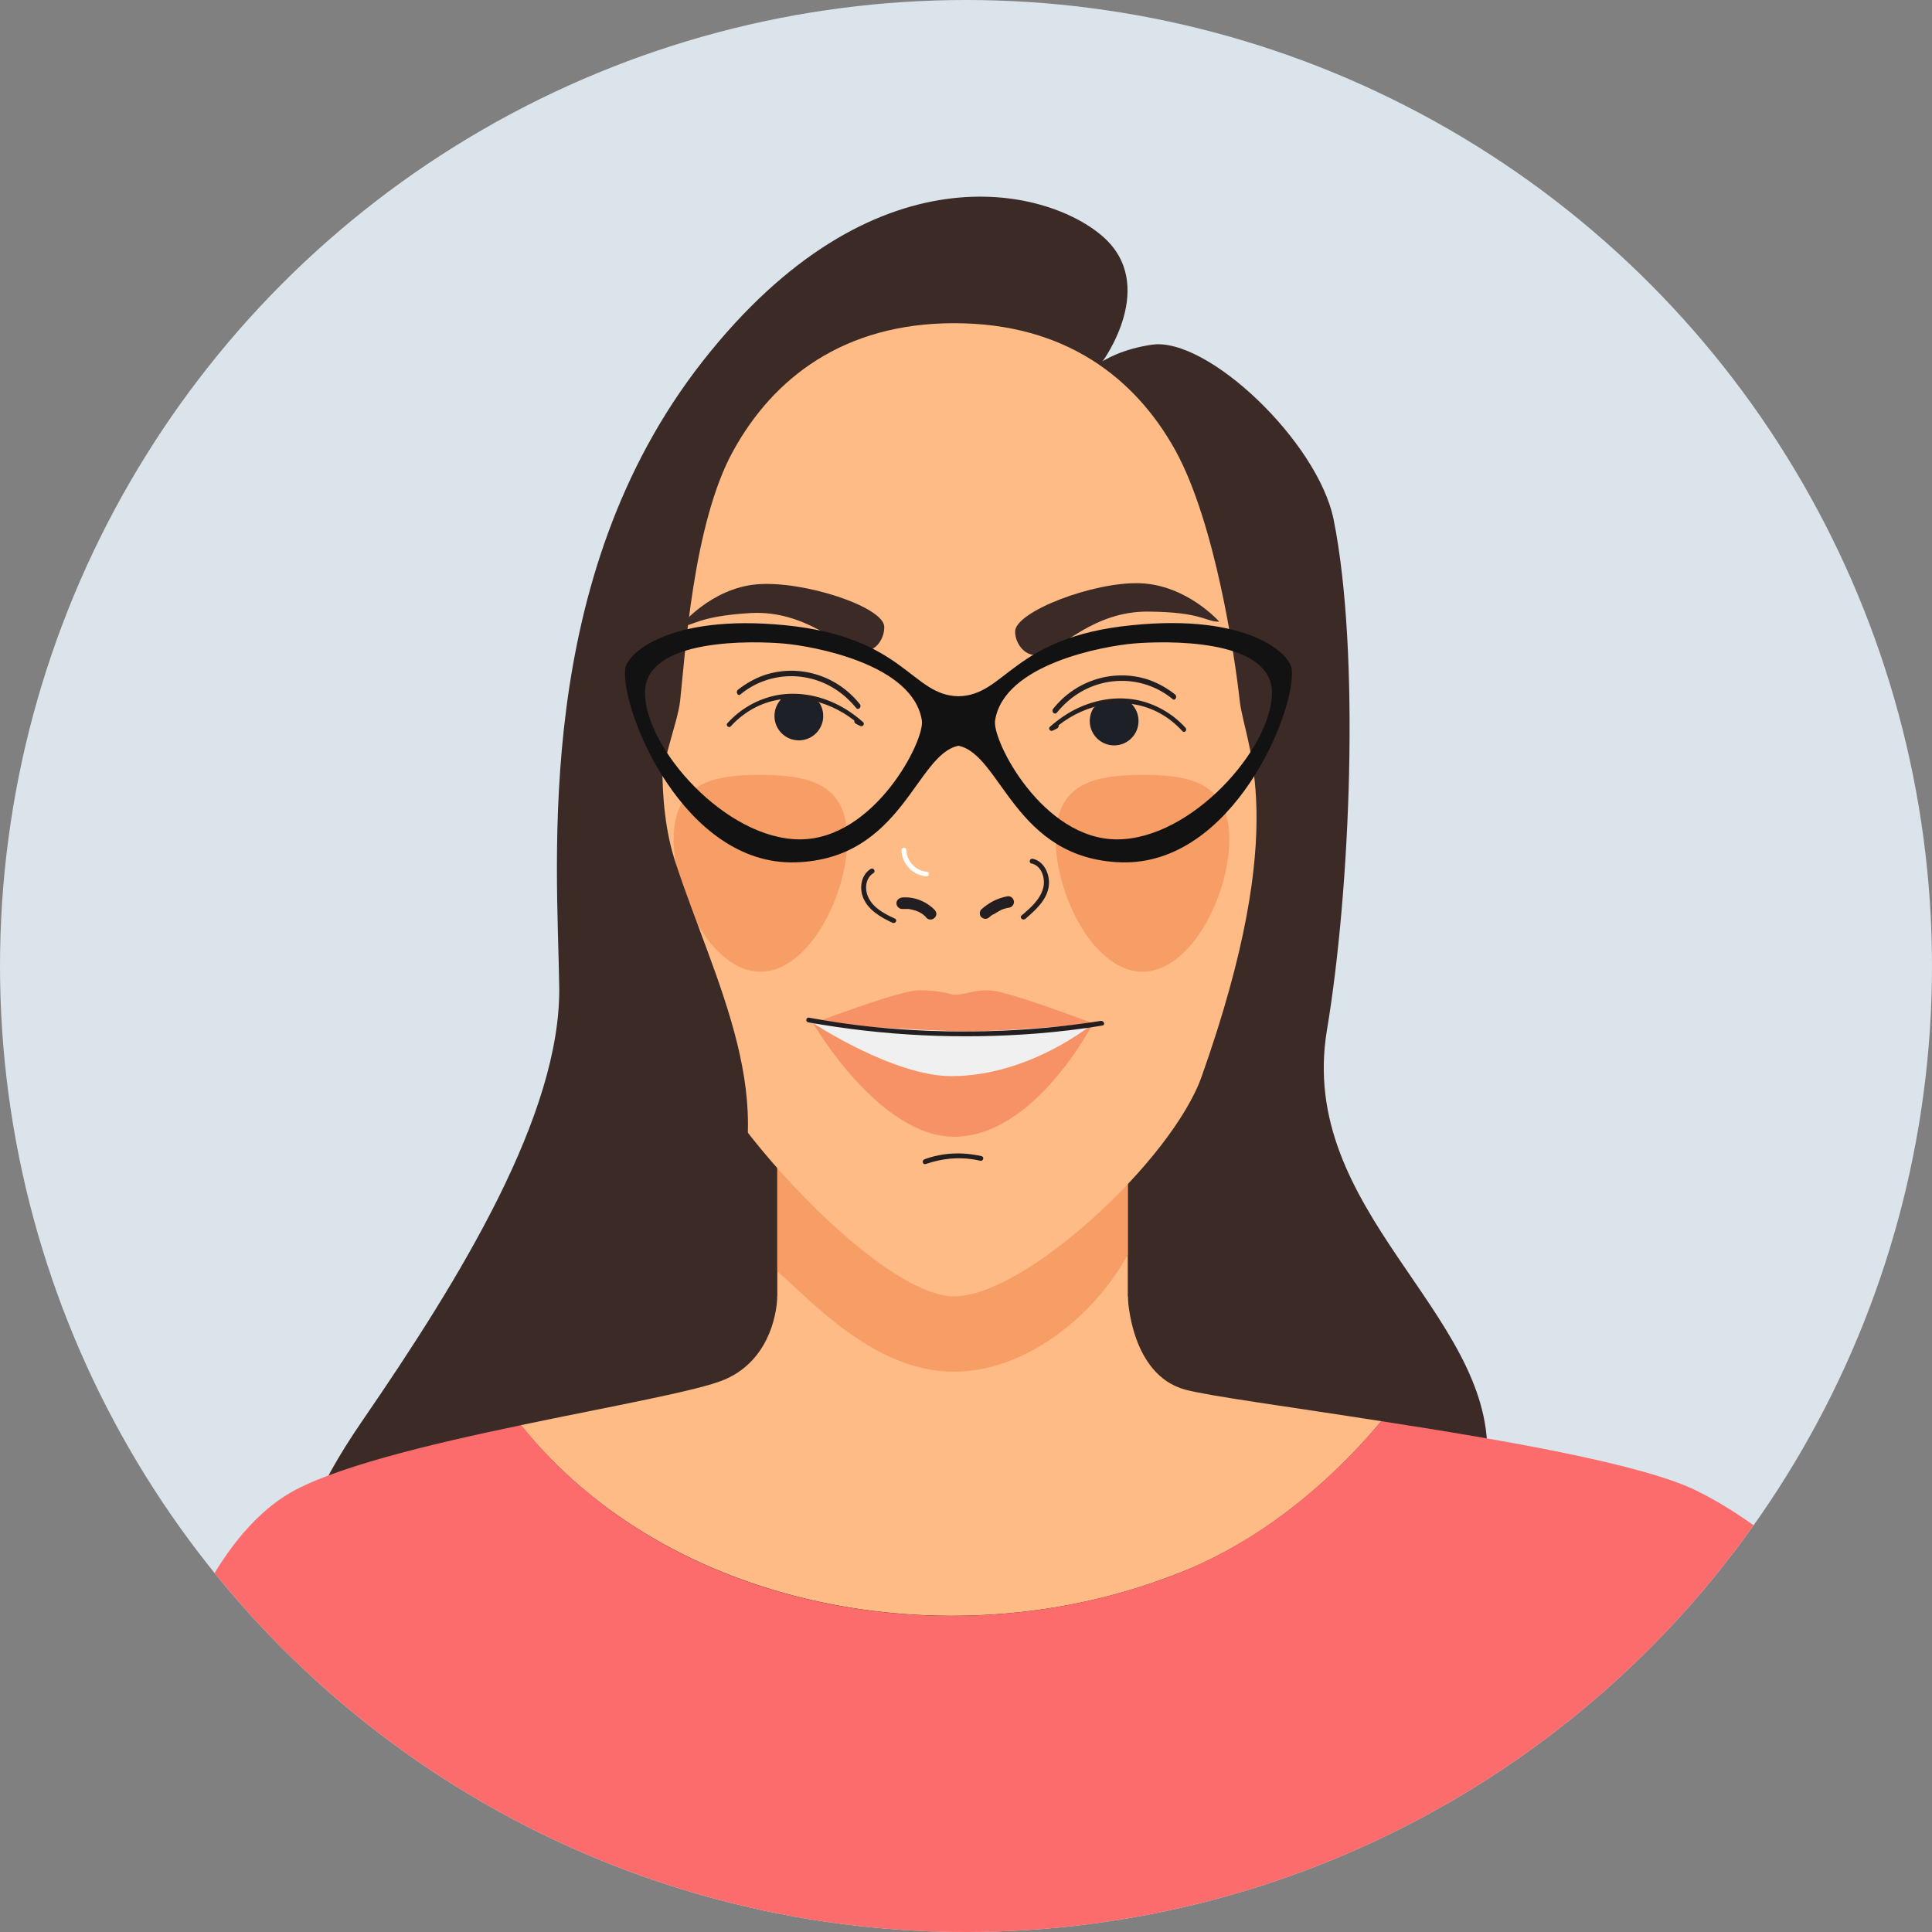 <?xml version="1.0" encoding="utf-8"?>
<!-- Generator: Adobe Illustrator 26.3.1, SVG Export Plug-In . SVG Version: 6.00 Build 0)  -->
<svg version="1.1" id="Layer_1" xmlns="http://www.w3.org/2000/svg" xmlns:xlink="http://www.w3.org/1999/xlink" x="0px" y="0px"
	 viewBox="0 0 538.6 538.6" style="enable-background:new 0 0 538.6 538.6;" xml:space="preserve">
<rect x="0" y="0" width="538.6" height="538.6" fill="#808080" stroke="none"/>
<style type="text/css">
	.st0{fill:#DAE4EA;}
	.st1{clip-path:url(#SVGID_00000163773730206483024040000005001448486359827627_);}
	.st2{fill:#3B2A26;}
	.st3{fill:#FFBB86;}
	.st4{fill:#FC6C6C;}
	.st5{fill:#F79D66;}
	.st6{fill:#F79266;}
	.st7{fill:#F0F0F0;}
	.st8{fill:#121212;}
	.st9{fill:#231F20;}
	.st10{fill:#1D2026;}
	.st11{fill:#FFFFFF;}
</style>
<g id="Layer_3">
	<circle class="st0" cx="269.3" cy="269.3" r="269.3"/>
</g>
<g>
	<defs>
		<circle id="SVGID_1_" cx="269.3" cy="269.3" r="269.3"/>
	</defs>
	<clipPath id="SVGID_00000151532866379242662850000018434285405133147554_">
		<use xlink:href="#SVGID_1_"  style="overflow:visible;"/>
	</clipPath>
	<g style="clip-path:url(#SVGID_00000151532866379242662850000018434285405133147554_);">
		<path class="st2" d="M307.4,100.7c0,0,15.6-21.2,0-34.8c-15.6-13.6-64-25.7-111.5,34.8s-40.5,139.1-40,174.4
			c0.5,35.4-27.4,81-54.9,121s-14.9,49.8-14.9,49.8l191.2,14L307.4,100.7z"/>
		<path class="st2" d="M301.1,106.3c0,0,4.6-7.9,20-10.2c15.4-2.3,46.3,27,50.7,48.8c7.4,37,4.7,103-1.9,142.4
			c-8.3,50.3,46,78.5,44.7,118.6s-149.4,59.6-149.4,59.6S276.9,129.6,301.1,106.3z"/>
		<rect x="216.7" y="314" class="st3" width="97.7" height="77.4"/>
		<path class="st3" d="M325.3,439.8c23.1-8.2,43.6-24.3,59.8-43.6c-25.5-4-48-7-54.7-8.8c-15.4-4.2-16-26-16-26h-97.7
			c0,0,0,16.9-14.7,23.2c-7.2,3.1-31.4,7.4-56.8,12.7C186.5,448.7,264.2,462.7,325.3,439.8z"/>
		<path class="st4" d="M472.8,415.5c-15.1-7.4-54-14.1-87.7-19.3c-16.3,19.3-36.8,35.4-59.8,43.6c-61.1,22.9-138.8,9-180-42.5
			c-26,5.4-53.3,12-65.3,19.4c-23.7,14.7-33.5,53-33.5,53s72.6,108.2,224.6,108.2s247.1-124.9,247.1-124.9S499.3,428.5,472.8,415.5z
			"/>
		<path class="st5" d="M216.7,354.4c10.5,9.3,27.5,28,49.3,28c19.5,0,38.7-15,48.4-32.6V314h-97.7V354.4z"/>
		<path class="st3" d="M345.6,195.3c-1.4-12.6-6.8-49.4-17.9-69.7C316.5,105.4,297,90.1,266,90.1c-30.9,0-50.5,15.4-61.6,35.6
			c-11.2,20.2-13.4,57.1-14.8,69.7c-1.4,12.6-17.7,38.7,3.4,95.2c8.6,23.1,52.7,70.8,73,70.8c19.7,0,60.7-37.9,69-61.3
			C360.2,229,347,207.9,345.6,195.3z"/>
		<path class="st2" d="M189.6,174.6c0,0,8.5-10.6,21.4-11.7c12.9-1.1,35.1,6.2,35.5,11.7c0.2,2.9-2.1,7.9-7.3,6.8
			c-5.2-1.1-14.7-11.3-29.9-10.5C194.2,171.8,193.4,174.6,189.6,174.6z"/>
		<path class="st2" d="M339.9,173.3c0,0-9-10.2-22-10.7c-13-0.5-34.8,7.9-34.9,13.4c-0.1,2.9,2.5,7.8,7.6,6.4
			c5.1-1.4,14.2-12,29.4-11.9C335.2,170.6,336.1,173.4,339.9,173.3z"/>
		<path class="st5" d="M236.2,234c0,15.7-10.8,36.9-24.2,36.9c-13.4,0-24.2-21.2-24.2-36.9s10.8-18,24.2-18
			C225.4,216.1,236.2,218.3,236.2,234z"/>
		<path class="st2" d="M189.6,174.6c6-19.8-12.4,32-1.3,65.8s30.2,67.2,13.9,101.2s-50.3,40.7-50.3,40.7l9.4-152.8
			C161.3,229.6,185.6,187.9,189.6,174.6z"/>
		<path class="st5" d="M294.3,234c0,15.7,10.8,36.9,24.2,36.9c13.4,0,24.2-21.2,24.2-36.9s-10.8-18-24.2-18
			C305.1,216.1,294.3,218.3,294.3,234z"/>
		<path class="st6" d="M265.6,277.3c4.5,0,5.2-1.4,10.4-1.2c5.2,0.2,28.7,9.2,28.7,9.2s-16.2,31.6-38.7,31.6
			c-21,0-39.3-31.6-39.3-31.6s23.4-9,29.1-9.2C261.6,275.9,265.6,277.3,265.6,277.3z"/>
		<path class="st7" d="M226.8,285.3c0,0,28.3,1.9,40.5,2.2s37.5-2.2,37.5-2.2S287.2,300,265.2,300
			C249.1,300,226.8,285.3,226.8,285.3z"/>
		<path class="st8" d="M360.1,186.5c-0.5-4.3-12.3-15.5-44.6-12.2c-33.3,3.3-35.1,19.6-48.3,19.8c-13.2-0.2-14.9-16.5-48.3-19.8
			c-32.4-3.2-44.2,8-44.6,12.2c-1.3,11.7,16.4,54.9,47.5,53.9c29.8-0.9,33.5-30.1,45.4-32.5c12,2.5,15.6,31.6,45.4,32.5
			C343.7,241.3,361.4,198.1,360.1,186.5z M223,234c-20.7,0-43.2-25.5-43.2-40.9s30.4-14.4,38.6-13.7c8.2,0.7,36.2,5.7,38.6,21.5
			C257.8,206.6,243.7,234,223,234z M311.4,234c-20.7,0-34.8-27.4-34-33.1c2.4-15.8,30.4-20.8,38.6-21.5c8.2-0.7,38.6-1.7,38.6,13.7
			S332.2,234,311.4,234z"/>
		<path class="st9" d="M260.6,253.7c-2.3-2.4-5.8-3.8-9.1-3.5c-0.8,0.1-1.6,0.7-1.6,1.6c0,0.8,0.7,1.6,1.6,1.6c0.4,0,0.7,0,1.1,0
			c0.2,0,0.3,0,0.5,0c0.1,0,0.2,0,0.2,0c0.7,0.1,1.4,0.3,2.1,0.5c0.1,0,0.1,0.1,0.2,0.1c0.2,0.1,0.3,0.1,0.5,0.2
			c0.3,0.2,0.6,0.3,0.9,0.5c0.1,0.1,0.3,0.2,0.4,0.3c0,0,0.1,0.1,0.1,0.1c0,0,0,0,0,0c0.3,0.2,0.6,0.5,0.8,0.8
			c0.6,0.6,1.6,0.6,2.2,0C261.2,255.3,261.2,254.4,260.6,253.7z"/>
		<g>
			<path class="st9" d="M282.6,251c-0.3-0.9-1.1-1.3-1.9-1.1c-2.7,0.5-5.1,1.8-7.1,3.6c-0.6,0.5-0.6,1.7,0,2.2
				c0.7,0.6,1.6,0.6,2.2,0c0.2-0.2,0.4-0.3,0.6-0.5c-0.1,0-0.1,0.1,0,0l0,0c0,0,0,0,0,0c0,0,0,0,0,0c0.1,0,0.1-0.1,0.2-0.1
				c0.1-0.1,0.2-0.2,0.4-0.2c0.5-0.3,1-0.6,1.5-0.9c0.1-0.1,0.3-0.1,0.4-0.2c0,0,0.1,0,0.1-0.1c0.3-0.1,0.5-0.2,0.8-0.3
				c0.6-0.2,1.1-0.3,1.7-0.4C282.3,252.8,282.9,251.8,282.6,251z"/>
			<path class="st9" d="M276.4,255.2C276.4,255.2,276.4,255.2,276.4,255.2C276.4,255.2,276.4,255.2,276.4,255.2
				C276.4,255.2,276.4,255.2,276.4,255.2z"/>
		</g>
		<path class="st9" d="M249.5,256.1c-2.8-1.3-6-2.9-7.4-5.9c-1.1-2.2-0.9-5.4,1.4-6.8c0.7-0.4,0.1-1.6-0.7-1.2
			c-2.7,1.6-3.3,5.2-2.2,8c1.4,3.5,4.9,5.5,8.1,7C249.6,257.7,250.3,256.5,249.5,256.1z"/>
		<path class="st9" d="M287.9,239.4c-0.8-0.2-1.2,1.1-0.4,1.3c2.8,0.6,3.9,3.9,3.4,6.5c-0.7,3.4-3.6,5.9-6.1,8c-0.7,0.6,0.3,1.5,1,1
			c2.9-2.5,6.2-5.4,6.6-9.4C292.7,243.7,291.1,240.1,287.9,239.4z"/>
		<path class="st9" d="M273.6,322.3c-5.3-1.2-10.8-1-15.9,0.9c-0.8,0.3-0.5,1.6,0.4,1.3c4.9-1.7,10.1-2.1,15.2-0.9
			C274.1,323.8,274.5,322.5,273.6,322.3z"/>
		<path class="st9" d="M225.3,285c21.1,3.8,42.7,4.8,64,3.1c6-0.5,12.1-1.2,18-2.2c0.9-0.1,0.5-1.4-0.4-1.3
			c-20.9,3.3-42.3,3.8-63.4,1.7c-6-0.6-12-1.5-18-2.6C224.8,283.5,224.4,284.8,225.3,285z"/>
		<g>
			<circle class="st10" cx="310.6" cy="201" r="6.8"/>
			<path class="st3" d="M320,195.8c0,0-9.2-2.4-15.6,1.7c0,0,5.6-9.2,12.3-8.9C323.3,188.8,320,195.8,320,195.8z"/>
			<path class="st9" d="M330.5,202.9c-3.7-4.1-8.6-6.8-13.8-7.8c-5.4-1-11.1-0.1-16.2,2.3c-2.8,1.3-5.4,3.1-7.8,5.2
				c-0.6,0.5,0.1,1.4,0.7,1.1c0.5-0.2,0.9-0.4,1.4-0.7c0.3-0.2,0.4-0.5,0.3-0.8c7.9-6.2,18.5-8.2,27.4-3.8c2.6,1.3,5,3.1,7.1,5.4
				C330.1,204.5,331.1,203.6,330.5,202.9z"/>
			<path class="st9" d="M293.6,197.6c6.6-8.3,17.3-11.2,26.6-8.1c2.6,0.9,5.1,2.3,7.4,4.1c0.7,0.6,0,1.9-0.7,1.3
				c-7.5-6.2-18-6.7-26.1-1.7c-2.3,1.4-4.4,3.3-6.2,5.5C293.9,199.4,293,198.3,293.6,197.6z"/>
		</g>
		<g>
			<circle class="st10" cx="222.7" cy="199.6" r="6.8"/>
			<path class="st3" d="M213.3,194.5c0,0,9.2-2.4,15.6,1.7c0,0-5.6-9.2-12.3-8.9C210,187.5,213.3,194.5,213.3,194.5z"/>
			<path class="st9" d="M202.8,201.6c3.7-4.1,8.6-6.8,13.8-7.8c5.4-1,11.1-0.1,16.2,2.3c2.8,1.3,5.4,3.1,7.8,5.2
				c0.6,0.5-0.1,1.4-0.7,1.1c-0.5-0.2-0.9-0.4-1.4-0.7c-0.3-0.2-0.4-0.5-0.3-0.8c-7.9-6.2-18.5-8.2-27.4-3.8c-2.6,1.3-5,3.1-7.1,5.4
				C203.2,203.1,202.2,202.2,202.8,201.6z"/>
			<path class="st9" d="M239.7,196.3c-6.6-8.3-17.3-11.2-26.6-8.1c-2.6,0.9-5.1,2.3-7.4,4.1c-0.7,0.6,0,1.9,0.7,1.3
				c7.5-6.2,18-6.7,26.1-1.7c2.3,1.4,4.4,3.3,6.2,5.5C239.4,198.1,240.3,197,239.7,196.3z"/>
		</g>
		<path class="st11" d="M258.3,243c-3-0.2-5.6-3-5.6-6c0-0.9-1.4-0.9-1.4,0c0.1,3.8,3.2,7.1,7,7.3c0.4,0,0.7-0.3,0.7-0.7
			C258.9,243.2,258.6,243,258.3,243z"/>
	</g>
</g>
</svg>
